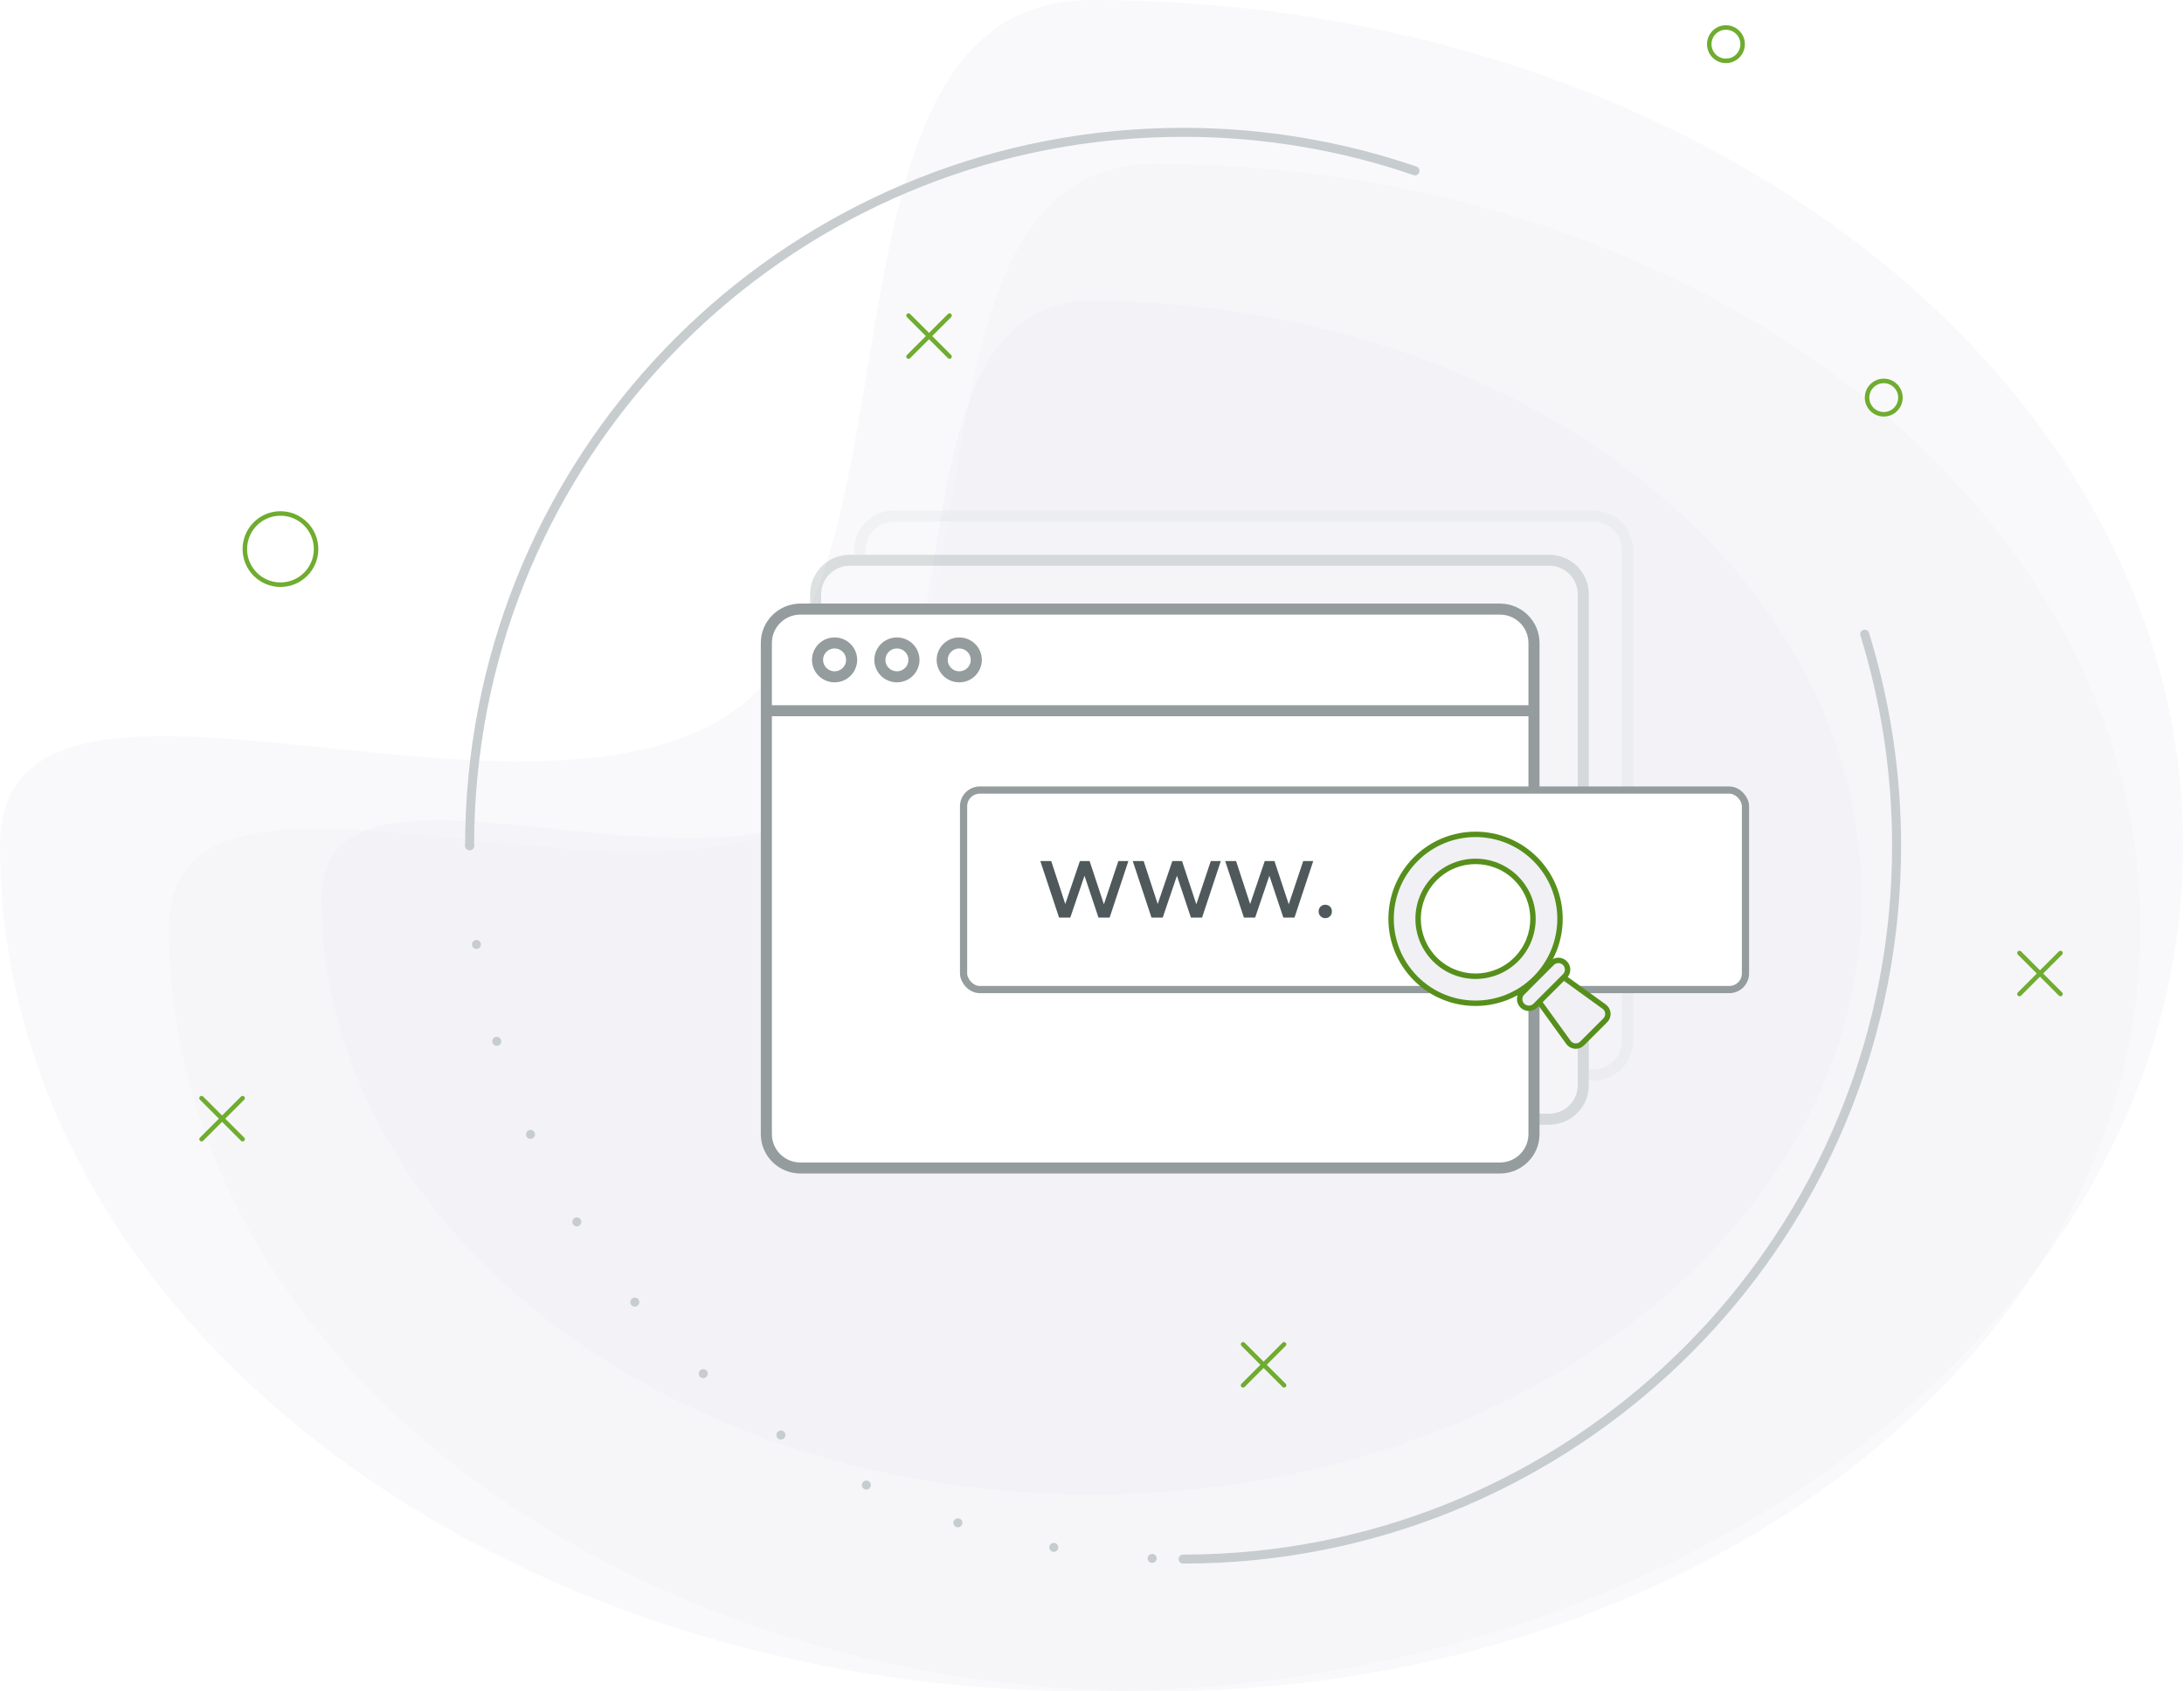 <svg width="488" height="378" viewBox="0 0 488 378" fill="none" xmlns="http://www.w3.org/2000/svg">
<path opacity="0.411" d="M258.009 378C136.37 378 37.767 301.591 37.767 207.336C37.767 158.249 143.536 210.892 186.348 179.757C225.745 151.109 199.717 36.672 258.009 36.672C379.645 36.672 478.251 113.081 478.251 207.336C478.251 265.957 440.111 317.675 382.009 348.401C346.687 367.078 303.992 378 258.004 378H258.009Z" fill="#F0F0F5"/>
<path opacity="0.441" d="M0 189C0 134.64 117.133 192.938 164.545 158.459C208.175 126.732 179.35 0 243.905 0C378.609 0 487.809 84.618 487.809 189C487.809 253.919 445.572 311.194 381.227 345.221C342.11 365.904 294.828 378 243.9 378C109.198 378 0 293.382 0 189Z" fill="#F0F0F5"/>
<path opacity="0.415" d="M243.905 333.986C148.872 333.986 71.835 274.29 71.835 200.651C71.835 162.3 154.47 203.429 187.918 179.104C218.698 156.722 198.363 67.315 243.905 67.315C338.936 67.315 415.974 127.012 415.974 200.651C415.974 246.45 386.177 286.856 340.783 310.862C313.187 325.453 279.83 333.986 243.901 333.986H243.905Z" fill="#F0F0F5"/>
<path d="M104.932 189C104.932 277.05 176.308 348.428 264.355 348.428" stroke="#C7CCCF" stroke-width="2.012" stroke-linecap="round" stroke-linejoin="round" stroke-dasharray="0 22.14"/>
<path d="M316.18 38.185C299.932 32.602 282.498 29.572 264.355 29.572C181.574 29.572 113.529 92.668 105.686 173.393C105.187 178.528 104.932 183.734 104.932 189" stroke="#C7CCCF" stroke-width="2.012" stroke-linecap="round"/>
<path d="M264.356 348.428C269.817 348.428 275.214 348.154 280.534 347.617C360.982 339.509 423.779 271.588 423.779 189C423.779 172.542 421.285 156.666 416.655 141.73" stroke="#C7CCCF" stroke-width="2.012" stroke-linecap="round"/>
<g filter="url(#filter0_d_8005_14658)">
<g opacity="0.306">
<path opacity="0.247" d="M199.747 113.323H356.022C360.234 113.323 363.645 116.714 363.645 120.894V230.661C363.645 234.844 360.234 238.233 356.022 238.233H199.747C195.535 238.233 192.124 234.842 192.124 230.663V120.894C192.124 116.712 195.535 113.323 199.747 113.323Z" fill="#FAFAFC"/>
<path opacity="0.247" fill-rule="evenodd" clip-rule="evenodd" d="M199.747 112.094H356.022C360.916 112.094 364.884 116.036 364.884 120.896V230.661C364.884 235.522 360.916 239.462 356.022 239.462H199.747C194.853 239.462 190.885 235.522 190.885 230.661V120.894C190.885 116.034 194.853 112.094 199.747 112.094ZM356.022 114.552H199.747V114.554C196.221 114.554 193.363 117.392 193.363 120.894V230.663C193.363 234.164 196.221 237.002 199.747 237.002H356.022C359.548 237.002 362.407 234.164 362.407 230.661V120.894C362.407 117.39 359.548 114.552 356.022 114.552Z" fill="#949C9E"/>
<path d="M189.874 123.196H346.149C350.361 123.196 353.773 126.587 353.773 130.767V240.534C353.773 244.717 350.361 248.106 346.149 248.106H189.874C185.663 248.106 182.251 244.715 182.251 240.536V130.767C182.251 126.585 185.663 123.196 189.874 123.196Z" fill="#FAFAFC"/>
<path fill-rule="evenodd" clip-rule="evenodd" d="M189.874 121.967H346.149C351.044 121.967 355.011 125.909 355.011 130.769V240.534C355.011 245.395 351.044 249.335 346.149 249.335H189.874C184.98 249.335 181.012 245.395 181.012 240.534V130.767C181.012 125.907 184.98 121.967 189.874 121.967ZM346.149 124.425H189.874V124.427C186.349 124.427 183.49 127.265 183.49 130.767V240.536C183.49 244.037 186.349 246.875 189.874 246.875H346.149C349.675 246.875 352.534 244.037 352.534 240.534V130.767C352.534 127.263 349.675 124.425 346.149 124.425Z" fill="#949C9E"/>
</g>
<path d="M178.859 134.106H335.134C339.346 134.106 342.757 137.495 342.757 141.676V251.443C342.757 255.625 339.346 259.014 335.134 259.014H178.859C174.647 259.014 171.236 255.625 171.236 251.445V141.676C171.236 137.495 174.647 134.106 178.859 134.106Z" fill="white"/>
<path fill-rule="evenodd" clip-rule="evenodd" d="M178.859 132.875H335.134C340.028 132.875 343.996 136.815 343.996 141.676V251.443C343.996 256.305 340.028 260.245 335.134 260.245H178.859C173.965 260.245 169.997 256.305 169.997 251.443V141.676C169.997 136.815 173.965 132.875 178.859 132.875ZM335.134 135.338H178.859V135.337C175.333 135.337 172.475 138.175 172.475 141.676V251.447C172.475 254.949 175.333 257.787 178.859 257.787H335.134C338.66 257.787 341.519 254.949 341.519 251.445V141.678C341.519 138.177 338.66 135.338 335.134 135.338Z" fill="#949C9E"/>
<path fill-rule="evenodd" clip-rule="evenodd" d="M190.048 141.907C189.1 140.966 187.818 140.439 186.482 140.444C185.147 140.439 183.864 140.966 182.917 141.907C181.97 142.848 181.435 144.127 181.432 145.462C181.436 146.796 181.971 148.074 182.918 149.014C183.865 149.955 185.147 150.48 186.482 150.476C187.817 150.48 189.099 149.955 190.046 149.014C190.993 148.074 191.528 146.796 191.533 145.462C191.529 144.127 190.995 142.848 190.048 141.907ZM200.41 140.444C201.745 140.439 203.028 140.966 203.975 141.907C204.922 142.848 205.457 144.127 205.46 145.462C205.456 146.796 204.921 148.074 203.974 149.014C203.027 149.955 201.745 150.48 200.41 150.476C199.075 150.48 197.793 149.955 196.846 149.014C195.899 148.074 195.364 146.796 195.359 145.462C195.363 144.127 195.898 142.849 196.845 141.908C197.792 140.967 199.075 140.441 200.41 140.446V140.444ZM214.335 140.444C215.671 140.439 216.954 140.966 217.901 141.907C218.848 142.848 219.382 144.127 219.386 145.462C219.381 146.796 218.847 148.074 217.9 149.014C216.952 149.955 215.67 150.48 214.335 150.476C213.001 150.48 211.719 149.955 210.771 149.014C209.824 148.074 209.29 146.796 209.285 145.462C209.289 144.127 209.824 142.849 210.771 141.908C211.718 140.967 213 140.441 214.335 140.446V140.444ZM214.335 142.905C212.916 142.905 211.763 144.048 211.763 145.462C211.763 146.871 212.916 148.014 214.335 148.014C215.757 148.014 216.908 146.871 216.908 145.462C216.908 144.05 215.757 142.905 214.335 142.905ZM197.837 145.462C197.837 144.048 198.988 142.905 200.41 142.905C201.83 142.905 202.983 144.05 202.983 145.462C202.983 146.871 201.83 148.014 200.41 148.014C198.988 148.014 197.837 146.871 197.837 145.462ZM186.482 142.905C185.061 142.905 183.909 144.048 183.909 145.462C183.909 146.871 185.061 148.014 186.482 148.014C187.904 148.014 189.055 146.871 189.055 145.462C189.055 144.05 187.904 142.905 186.482 142.905ZM342.757 158.046V155.587L171.236 155.589V158.046H342.757Z" fill="#949C9E"/>
</g>
<rect x="215.305" y="176.566" width="174.713" height="44.585" rx="3.622" fill="white" stroke="#949C9E" stroke-width="1.61"/>
<path d="M252.129 192.427L247.941 205.065H245.449L242.326 195.713L239.149 205.065H236.64L232.451 192.427H234.888L238.03 202.032L241.297 192.427H243.464L246.659 202.086L249.891 192.427H252.129Z" fill="#4F595C"/>
<path d="M272.782 192.427L268.594 205.065H266.102L262.979 195.713L259.802 205.065H257.292L253.104 192.427H255.541L258.682 202.032L261.95 192.427H264.116L267.312 202.086L270.543 192.427H272.782Z" fill="#4F595C"/>
<path d="M293.435 192.427L289.246 205.065H286.755L283.632 195.713L280.454 205.065H277.945L273.757 192.427H276.194L279.335 202.032L282.603 192.427H284.769L287.965 202.086L291.196 192.427H293.435Z" fill="#4F595C"/>
<path d="M296.125 205.191C295.715 205.191 295.366 205.05 295.078 204.767C294.789 204.484 294.644 204.126 294.644 203.693C294.644 203.247 294.786 202.886 295.069 202.61C295.351 202.333 295.703 202.194 296.125 202.194C296.546 202.194 296.898 202.333 297.181 202.61C297.464 202.886 297.605 203.247 297.605 203.693C297.605 204.126 297.461 204.484 297.172 204.767C296.883 205.05 296.534 205.191 296.125 205.191Z" fill="#4F595C"/>
<path d="M343.504 223.334L348.825 218.012L358.446 224.969C358.922 225.314 359.224 225.85 359.271 226.436C359.318 227.022 359.105 227.599 358.69 228.015L353.506 233.199C353.09 233.614 352.513 233.827 351.927 233.78C351.341 233.733 350.805 233.431 350.461 232.955L343.504 223.334Z" fill="#F0F0F5" stroke="#568F1B" stroke-width="1.207"/>
<path fill-rule="evenodd" clip-rule="evenodd" d="M343.046 191.993C335.677 184.622 323.727 184.622 316.358 191.993C308.988 199.362 308.988 211.312 316.358 218.681C323.727 226.052 335.677 226.052 343.046 218.681C350.416 211.312 350.416 199.362 343.046 191.993ZM320.628 214.411C315.617 209.4 315.617 201.274 320.628 196.263C325.639 191.251 333.765 191.251 338.776 196.263C343.788 201.274 343.788 209.4 338.776 214.411C333.765 219.423 325.639 219.423 320.628 214.411Z" fill="#F0F0F5"/>
<path d="M316.358 191.993L316.785 192.42L316.785 192.42L316.358 191.993ZM343.046 191.993L342.619 192.42L342.619 192.42L343.046 191.993ZM316.358 218.681L316.785 218.255L316.785 218.255L316.358 218.681ZM343.046 218.681L342.619 218.255L342.619 218.255L343.046 218.681ZM320.628 196.263L321.055 196.69L321.055 196.69L320.628 196.263ZM320.628 214.411L321.055 213.984L321.055 213.984L320.628 214.411ZM338.776 196.263L338.349 196.69L338.349 196.69L338.776 196.263ZM338.776 214.411L338.349 213.984L338.349 213.984L338.776 214.411ZM316.785 192.42C323.919 185.285 335.486 185.285 342.619 192.42L343.473 191.566C335.868 183.96 323.536 183.96 315.931 191.566L316.785 192.42ZM316.785 218.255C309.651 211.121 309.651 199.553 316.785 192.42L315.931 191.566C308.325 199.171 308.325 211.503 315.931 219.108L316.785 218.255ZM342.619 218.255C335.486 225.389 323.919 225.389 316.785 218.255L315.931 219.108C323.536 226.715 335.868 226.715 343.473 219.108L342.619 218.255ZM342.619 192.42C349.754 199.553 349.754 211.121 342.619 218.255L343.473 219.108C351.079 211.503 351.079 199.171 343.473 191.566L342.619 192.42ZM320.201 195.836C314.954 201.083 314.954 209.591 320.201 214.838L321.055 213.984C316.279 209.209 316.279 201.465 321.055 196.69L320.201 195.836ZM339.203 195.836C333.956 190.588 325.448 190.588 320.201 195.836L321.055 196.69C325.83 191.914 333.574 191.914 338.349 196.69L339.203 195.836ZM339.203 214.838C344.45 209.591 344.45 201.083 339.203 195.836L338.349 196.69C343.125 201.465 343.125 209.209 338.349 213.984L339.203 214.838ZM320.201 214.838C325.448 220.086 333.956 220.086 339.203 214.838L338.349 213.984C333.574 218.76 325.83 218.76 321.055 213.984L320.201 214.838Z" fill="#568F1B"/>
<path d="M340.187 221.802L346.729 215.26C347.246 214.726 348.01 214.511 348.729 214.699C349.447 214.888 350.009 215.449 350.197 216.168C350.385 216.886 350.171 217.651 349.636 218.167L343.095 224.708C342.579 225.243 341.815 225.457 341.096 225.269C340.377 225.081 339.816 224.52 339.628 223.801C339.439 223.082 339.654 222.318 340.188 221.802H340.187Z" fill="#F0F0F5" stroke="#568F1B" stroke-width="1.207"/>
<path d="M424.639 88.858C424.639 90.917 422.969 92.586 420.91 92.586C418.851 92.586 417.182 90.917 417.182 88.858C417.182 86.799 418.851 85.13 420.91 85.13C422.969 85.13 424.639 86.799 424.639 88.858Z" stroke="#6FAC2F" stroke-width="1.006"/>
<path d="M389.379 9.873C389.379 11.932 387.709 13.601 385.65 13.601C383.591 13.601 381.922 11.932 381.922 9.873C381.922 7.814 383.591 6.145 385.65 6.145C387.709 6.145 389.379 7.814 389.379 9.873Z" stroke="#6FAC2F" stroke-width="1.006"/>
<path d="M70.627 122.709C70.627 127.105 67.064 130.669 62.668 130.669C58.272 130.669 54.708 127.105 54.708 122.709C54.708 118.313 58.272 114.749 62.668 114.749C67.064 114.749 70.627 118.313 70.627 122.709Z" stroke="#6FAC2F" stroke-width="1.006"/>
<path d="M45.038 245.418L54.205 254.586" stroke="#6FAC2F" stroke-width="1.006" stroke-linecap="round"/>
<path d="M54.205 245.418L45.038 254.586" stroke="#6FAC2F" stroke-width="1.006" stroke-linecap="round"/>
<path d="M277.755 300.425L286.922 309.593" stroke="#6FAC2F" stroke-width="1.006" stroke-linecap="round"/>
<path d="M286.922 300.425L277.754 309.593" stroke="#6FAC2F" stroke-width="1.006" stroke-linecap="round"/>
<path d="M203.003 70.522L212.17 79.69" stroke="#6FAC2F" stroke-width="1.006" stroke-linecap="round"/>
<path d="M212.171 70.522L203.003 79.69" stroke="#6FAC2F" stroke-width="1.006" stroke-linecap="round"/>
<path d="M451.234 212.978L460.402 222.145" stroke="#6FAC2F" stroke-width="1.006" stroke-linecap="round"/>
<path d="M460.402 212.978L451.234 222.145" stroke="#6FAC2F" stroke-width="1.006" stroke-linecap="round"/>
<defs>
<filter id="filter0_d_8005_14658" x="168.991" y="112.094" width="196.899" height="151.169" filterUnits="userSpaceOnUse" color-interpolation-filters="sRGB">
<feFlood flood-opacity="0" result="BackgroundImageFix"/>
<feColorMatrix in="SourceAlpha" type="matrix" values="0 0 0 0 0 0 0 0 0 0 0 0 0 0 0 0 0 0 127 0" result="hardAlpha"/>
<feOffset dy="2.012"/>
<feGaussianBlur stdDeviation="0.503"/>
<feColorMatrix type="matrix" values="0 0 0 0 0.768 0 0 0 0 0.768 0 0 0 0 0.768 0 0 0 0.5 0"/>
<feBlend mode="normal" in2="BackgroundImageFix" result="effect1_dropShadow_8005_14658"/>
<feBlend mode="normal" in="SourceGraphic" in2="effect1_dropShadow_8005_14658" result="shape"/>
</filter>
</defs>
</svg>

